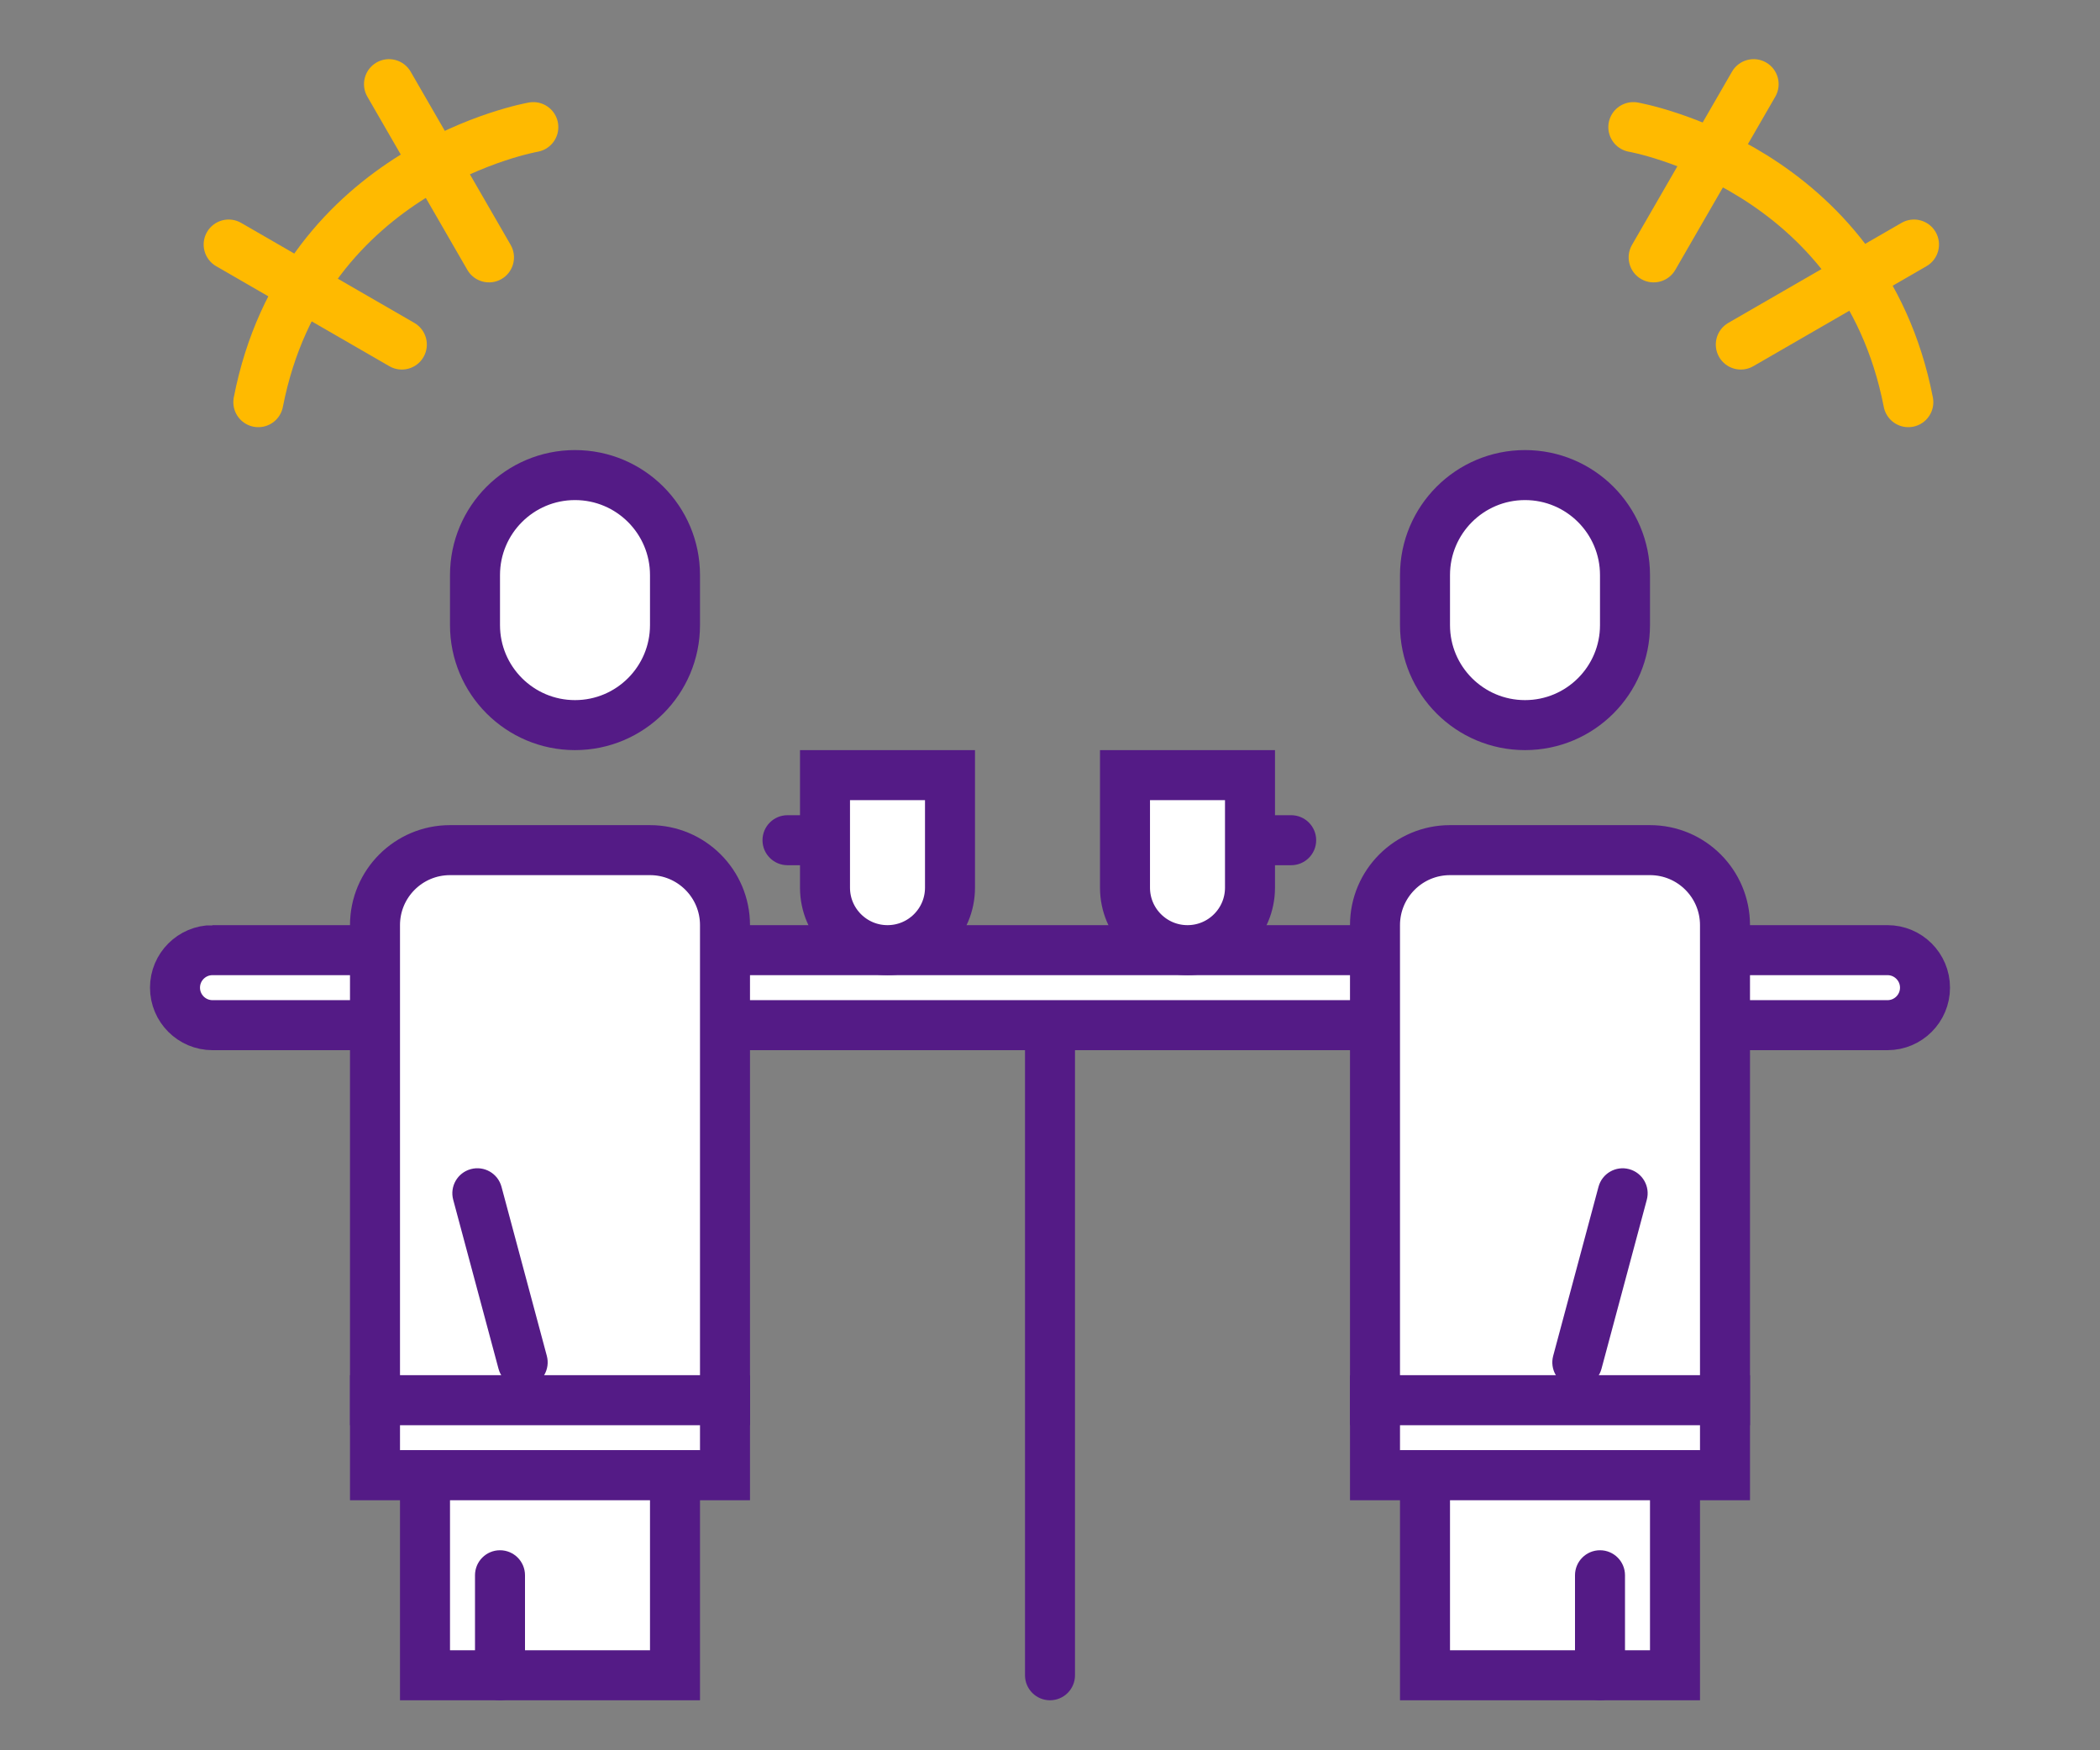 <?xml version="1.0" encoding="UTF-8"?>
<svg id="_レイヤー_1" data-name="レイヤー_1" xmlns="http://www.w3.org/2000/svg" width="84" height="70" version="1.1" viewBox="0 0 84 70">
  <rect x="0" y="0" width="84" height="70" fill="#808080" stroke="none"/>
  <!-- Generator: Adobe Illustrator 29.4.0, SVG Export Plug-In . SVG Version: 2.1.0 Build 152)  -->
  <defs>
    <style>
      .st0 {
        fill: #ffba00;
      }

      .st1 {
        fill: #fff;
        stroke: #541b86;
      }

      .st1, .st2 {
        stroke-width: 2px;
      }

      .st2 {
        fill: none;
        stroke: #ffba00;
        stroke-linecap: round;
      }

      .st3 {
        fill: #541b86;
      }
    </style>
  </defs>
  <g>
    <path class="st1" d="M8.5,38h67c.828,0,1.5.672,1.5,1.5h0c0,.828-.672,1.5-1.5,1.5H8.5c-.828,0-1.5-.672-1.5-1.5h0c0-.828.672-1.5,1.5-1.5Z"/>
    <path class="st1" d="M61,19h0c2.209,0,4,1.791,4,4v2c0,2.209-1.791,4-4,4h0c-2.209,0-4-1.791-4-4v-2c0-2.209,1.791-4,4-4Z"/>
    <path class="st1" d="M58,34h8c1.657,0,3,1.343,3,3v19h-14v-19c0-1.657,1.343-3,3-3Z"/>
    <path class="st3" d="M65.872,47.983l-1.813,6.762c-.143.534-.691.85-1.225.707h0c-.534-.143-.85-.691-.707-1.225l1.813-6.762c.143-.534.691-.85,1.225-.707h0c.534.143.85.691.707,1.225Z"/>
    <path class="st1" d="M23,19h0c2.209,0,4,1.791,4,4v2c0,2.209-1.791,4-4,4h0c-2.209,0-4-1.791-4-4v-2c0-2.209,1.791-4,4-4Z"/>
    <path class="st1" d="M18,34h8c1.657,0,3,1.343,3,3v19h-14v-19c0-1.657,1.343-3,3-3Z"/>
    <path class="st3" d="M20.06,47.464l1.813,6.762c.143.534-.173,1.082-.707,1.225h0c-.534.143-1.082-.173-1.225-.707l-1.813-6.762c-.143-.534.173-1.082.707-1.225h0c.534-.143,1.082.173,1.225.707Z"/>
    <path class="st3" d="M42,41h0c.552,0,1,.448,1,1v25c0,.552-.448,1-1,1h0c-.552,0-1-.448-1-1v-25c0-.552.448-1,1-1Z"/>
    <rect class="st1" x="15" y="56" width="14" height="3"/>
    <rect class="st1" x="17" y="59" width="10" height="8"/>
    <path class="st3" d="M20,62h0c.552,0,1,.448,1,1v4c0,.552-.448,1-1,1h0c-.552,0-1-.448-1-1v-4c0-.552.448-1,1-1Z"/>
    <rect class="st1" x="55" y="56" width="14" height="3"/>
    <rect class="st1" x="57" y="59" width="10" height="8"/>
    <path class="st3" d="M64,62h0c.552,0,1,.448,1,1v4c0,.552-.448,1-1,1h0c-.552,0-1-.448-1-1v-4c0-.552.448-1,1-1Z"/>
    <path class="st1" d="M45,31h5v4.5c0,1.381-1.119,2.5-2.5,2.5h0c-1.381,0-2.5-1.119-2.5-2.5v-4.5h0Z"/>
    <path class="st3" d="M50.5,32.603h1.147c.552,0,1,.448,1,1h0c0,.552-.448,1-1,1h-1.147c-.552,0-1-.448-1-1h0c0-.552.448-1,1-1Z"/>
    <path class="st1" d="M33,31h5v4.5c0,1.381-1.119,2.5-2.5,2.5h0c-1.381,0-2.5-1.119-2.5-2.5v-4.5h0Z"/>
    <path class="st3" d="M31.5,32.603h1.147c.552,0,1,.448,1,1h0c0,.552-.448,1-1,1h-1.147c-.552,0-1-.448-1-1h0c0-.552.448-1,1-1Z"/>
  </g>
  <path class="st0" d="M71.012,3.866l-4,6.928c-.276.478-.888.642-1.366.366h0c-.478-.276-.642-.888-.366-1.366l4-6.928c.276-.478.888-.642,1.366-.366h0c.478.276.642.888.366,1.366Z"/>
  <path class="st0" d="M77.06,10.646l-6.928,4c-.478.276-1.09.112-1.366-.366h0c-.276-.478-.112-1.09.366-1.366l6.928-4c.478-.276,1.09-.112,1.366.366h0c.276.478.112,1.09-.366,1.366Z"/>
  <path class="st0" d="M16.426,2.866l4,6.928c.276.478.112,1.09-.366,1.366h0c-.478.276-1.09.112-1.366-.366l-4-6.928c-.276-.478-.112-1.09.366-1.366h0c.478-.276,1.09-.112,1.366.366Z"/>
  <path class="st0" d="M9.646,8.914l6.928,4c.478.276.642.888.366,1.366h0c-.276.478-.888.642-1.366.366l-6.928-4c-.478-.276-.642-.888-.366-1.366h0c.276-.478.888-.642,1.366-.366Z"/>
  <path class="st2" d="M10.333,16.084c1.834-9.411,11-11,11-11"/>
  <path class="st2" d="M76.333,16.084c-1.834-9.411-11-11-11-11"/>
</svg>
